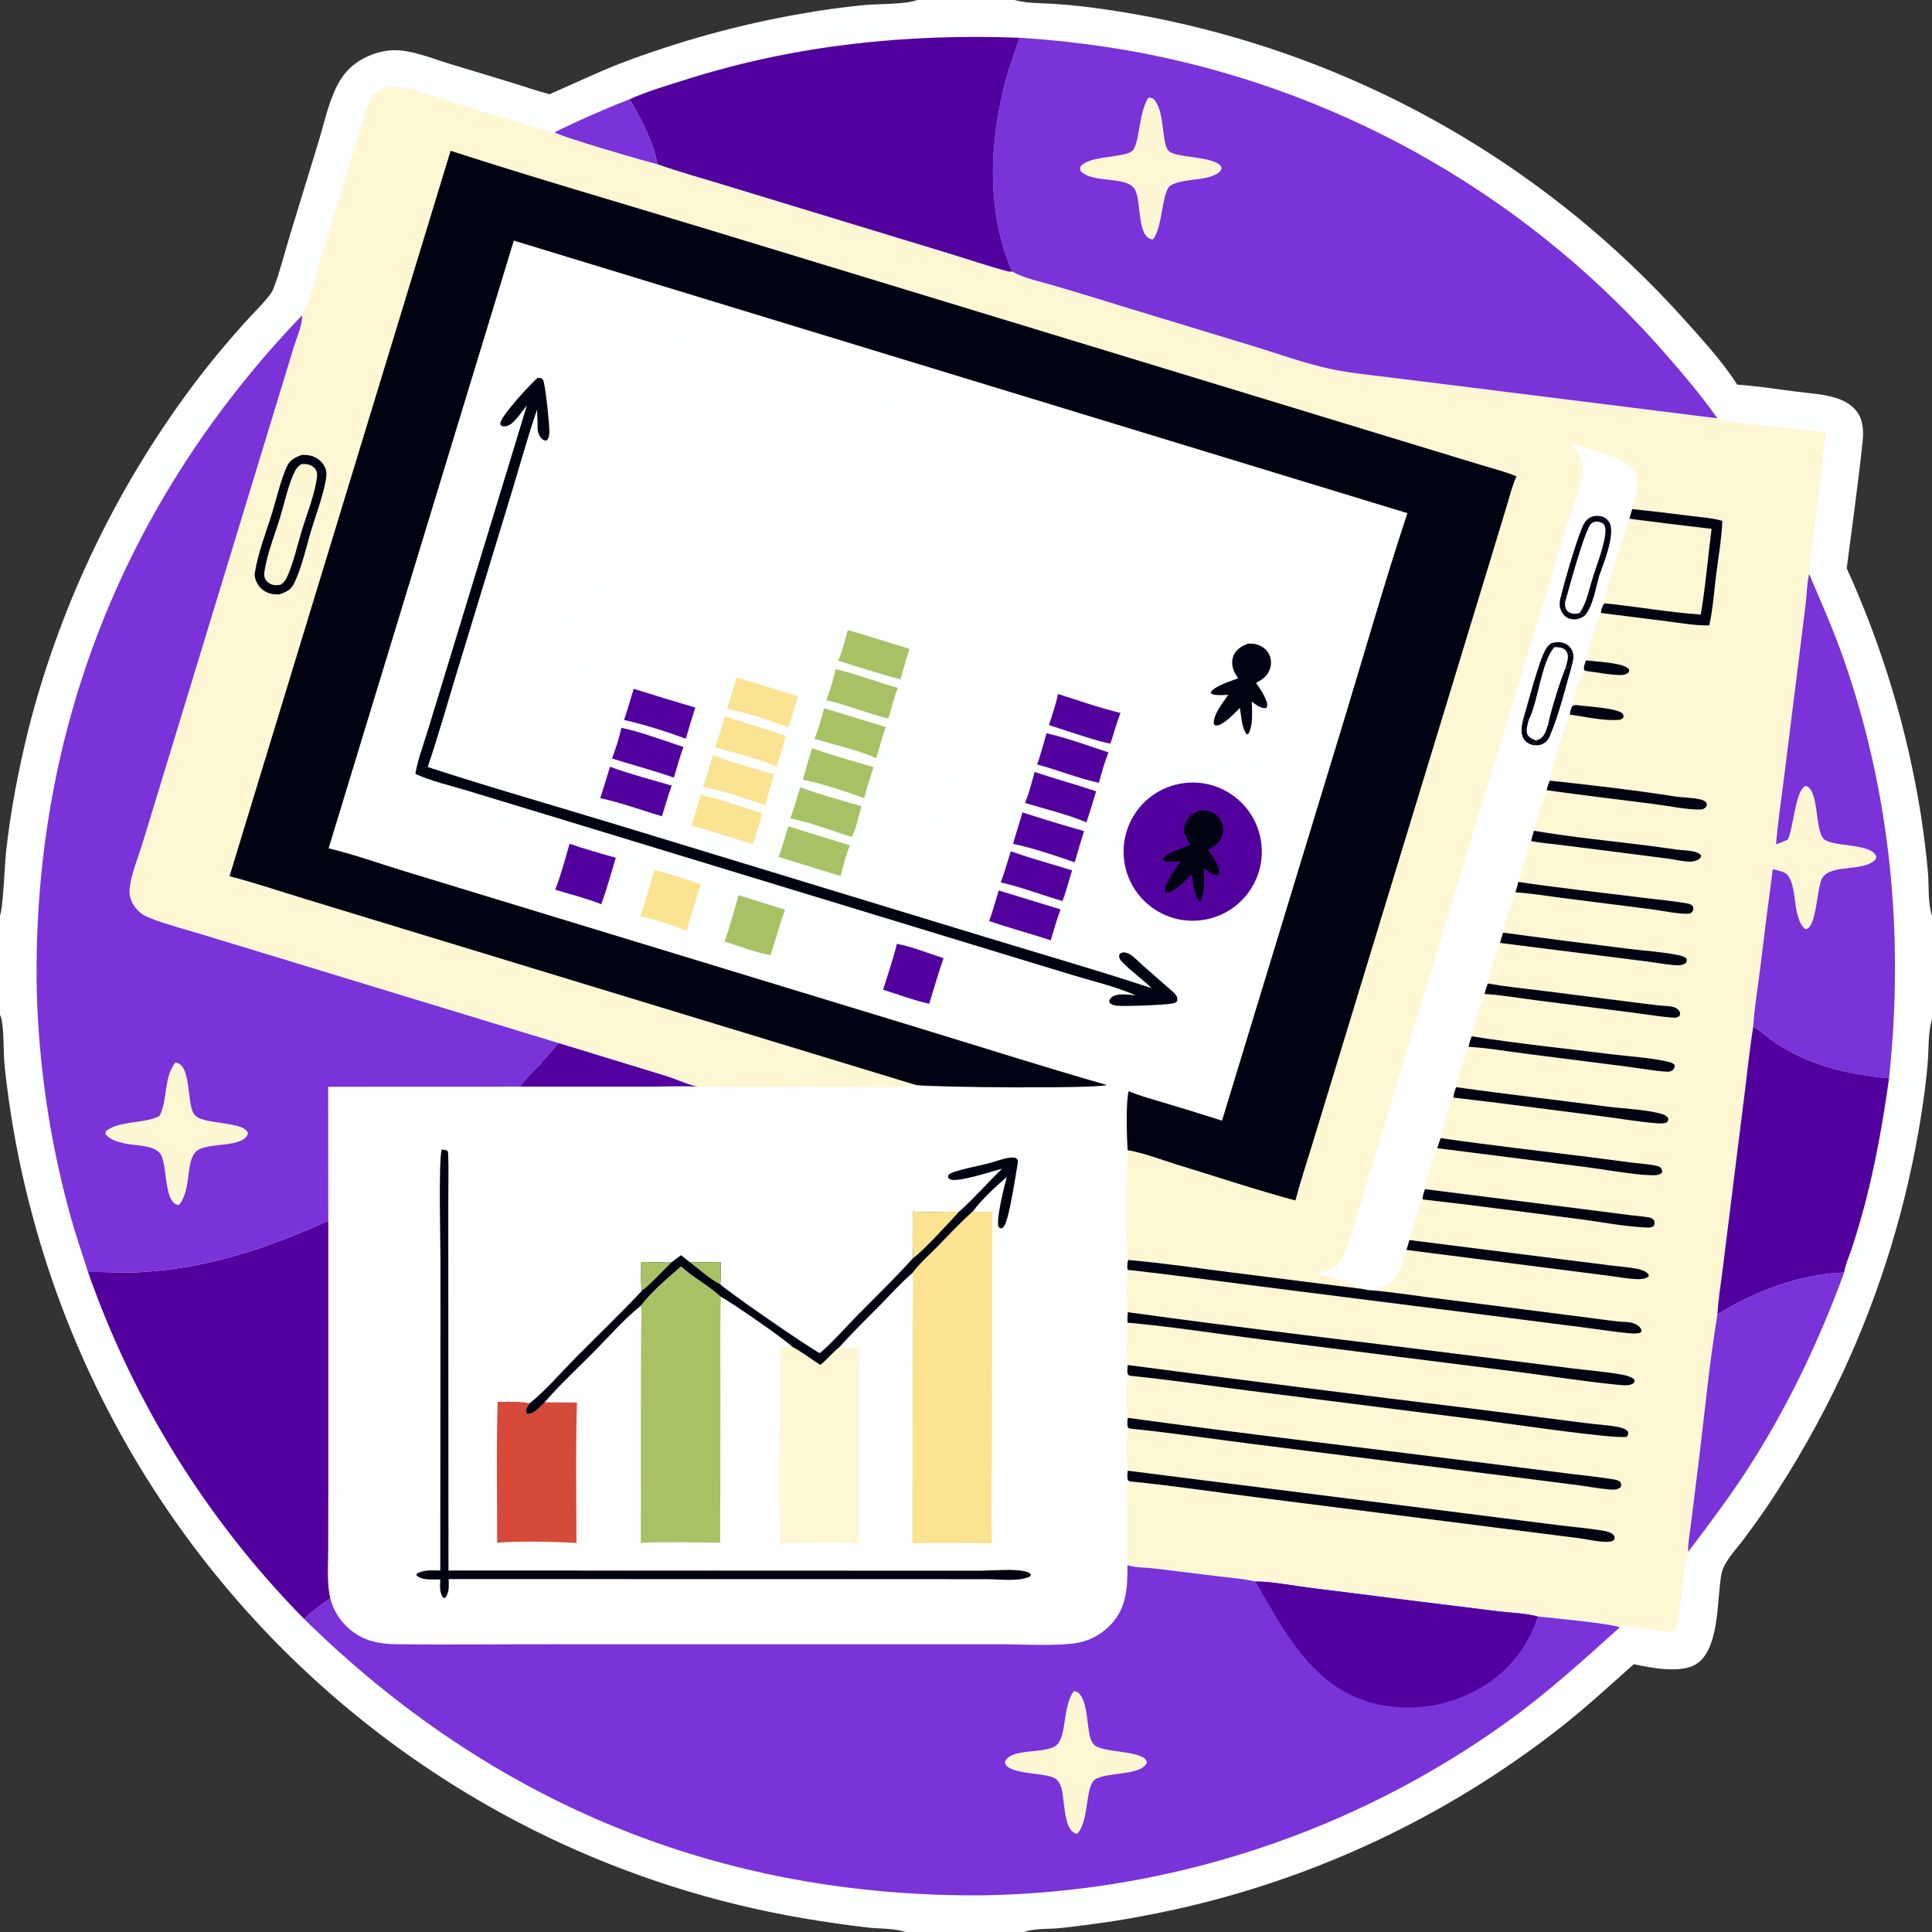<?xml version="1.0" encoding="UTF-8"?> <svg xmlns="http://www.w3.org/2000/svg" xmlns:xlink="http://www.w3.org/1999/xlink" width="512" height="512"><rect width="100%" height="100%" fill="#333333" stroke="none"/><path fill="#FDFEFE" d="M243.091 0L268.871 0C268.952 0.023 269.033 0.047 269.115 0.069C272.182 0.88 275.733 0.818 278.894 1C281.662 1.166 284.426 1.412 287.18 1.74C297.36 2.958 307.455 4.812 317.403 7.292C366.696 19.434 411.25 45.997 445.372 83.585C450.52 89.355 456.223 95.394 460.368 101.928C465.563 102.298 470.839 103.087 476.007 103.775C479.603 104.254 483.379 104.405 486.852 105.563C488.732 106.19 490.523 107.213 491.826 108.73C493.711 110.921 493.921 114.109 493.63 116.86C492.438 128.128 490.846 139.381 489.401 150.621C498.886 171.465 505.506 193.497 509.08 216.117C509.836 221.136 510.517 226.324 510.94 231.384C511.232 234.881 510.865 239.353 512 242.651L512 270.185C511.975 270.267 511.948 270.349 511.924 270.433C510.923 273.956 511.166 278.1 510.861 281.747C510.482 286.288 509.86 290.899 509.155 295.399C505.431 319.167 498.378 342.292 488.205 364.092C482.471 376.291 475.826 388.041 468.326 399.242C466.246 402.269 464.101 405.25 461.891 408.184C460.207 410.413 457.999 412.73 456.812 415.263C456.003 416.988 455.923 419.016 455.718 420.886C455.055 426.952 454.984 437.741 449.376 441.086C445.281 443.529 437.453 442.002 432.972 441.027C426.335 446.915 419.941 452.841 412.92 458.299C383.036 481.564 348.339 497.872 311.357 506.036C304.306 507.568 297.122 508.929 289.965 509.848C286.864 510.247 283.741 510.702 280.63 510.992C277.684 511.266 274.182 511.003 271.391 512L240.064 512C236.836 510.966 233.15 511.191 229.795 510.797C224.064 510.128 218.351 509.302 212.665 508.32C189.15 504.307 166.314 497.021 144.821 486.673C77.786 454.346 28.117 394.473 8.728 322.62C5.964 312.461 3.837 302.14 2.359 291.716C1.872 288.208 1.392 284.648 1.119 281.117C0.913 278.462 1.048 271.539 0.171 269.309C0.117 269.173 0.057 269.04 0 268.905L0 242.611C0.803 240.909 1.268 228.96 1.562 226.188C2.77 214.793 5.008 203.379 7.784 192.269C16.509 158.688 31.885 127.2 53 99.67C56.67 94.914 60.603 90.251 64.607 85.773C66.876 83.234 69.42 80.849 71.501 78.155C71.997 77.513 72.352 76.832 72.632 76.074C74.24 71.731 75.391 67.094 76.74 62.654L84.37 37.712C85.891 32.696 87.034 27.126 89.454 22.473C90.809 19.867 92.66 17.745 95.145 16.169C95.297 16.072 95.451 15.978 95.606 15.886C98.371 14.251 101.861 13.194 105.087 13.306C109.665 13.466 114.595 15.519 118.957 16.85L136.285 22.108C139.409 23.067 142.478 24.164 145.647 24.971C151.769 22.307 157.748 19.428 163.974 16.975C179.573 10.995 195.715 6.538 212.172 3.667C217.662 2.68 223.188 1.913 228.739 1.369C232.629 0.977 239.676 1.241 243.091 0Z"></path><path fill="#FFF6D3" d="M166.876 26.282C171.763 24.103 177.258 22.509 182.36 20.904C210.966 11.904 240.296 8.9 270.173 10.005C281.535 10.708 292.84 12.151 304.014 14.326C357.739 24.992 406.366 53.285 442.188 94.721C446.65 99.864 451.221 105.277 455.115 110.863C458.146 112.256 478.408 113.674 483.841 114.612L481.153 136.95C480.536 141.937 479.629 147.103 479.442 152.117C482.604 159.558 485.859 166.875 488.537 174.52C501.101 210.379 504.628 248.08 500.613 285.767C499.045 296.987 497.104 308.053 494.245 319.027C493.211 322.895 492.077 326.736 490.844 330.545C490.301 332.26 488.83 335.659 488.732 337.221C481.878 355.855 473.371 373.725 462.466 390.353C457.733 397.571 452.562 404.405 447.358 411.283L447.249 411.626C445.912 415.94 445.377 429.663 443.925 432.146C440.74 433.114 431.554 430.105 429.238 431.283C419.492 440.039 410.022 448.666 399.367 456.34C358.873 485.417 310.47 501.443 260.625 502.277C190.836 502.864 130.265 477.881 80.562 429.006C54.943 402.972 35.399 371.592 23.331 337.117C21.78 332.183 20.068 327.303 18.687 322.313C13.293 302.843 10.292 282.787 9.75 262.591C8.427 194.35 32.846 132.735 80.065 83.549C82.338 78.514 83.672 72.882 85.281 67.6L93.629 40.202C94.961 35.819 96.044 31.021 98.015 26.889C98.566 25.734 99.245 24.93 100.289 24.187C101.666 23.207 103.325 22.827 105 22.971C108.822 23.301 112.724 24.828 116.382 25.957L135.468 31.823C139.14 32.948 142.94 34.344 146.719 35.013C146.798 35.027 146.878 35.039 146.957 35.053C153.474 31.859 160.12 28.933 166.876 26.282Z"></path><path fill="white" d="M147.985 276.417L176.53 285.147C178.955 285.889 182.652 287.633 184.892 287.928C197.083 288.304 209.366 288.012 221.566 288.011C226.697 288.01 238.332 288.582 242.796 287.556C248.245 288.187 289.631 288.546 293.34 287.553C294.858 287.75 298.086 287.867 299.046 289.058C299.074 289.093 299.09 289.135 299.113 289.174C298.315 292.038 298.612 301.556 298.846 304.819C298.655 308.264 298.348 332.335 299.025 333.902C298.641 334.715 298.774 335.64 298.809 336.517C298.714 340.15 298.445 344.14 298.878 347.746C298.803 348.68 298.767 349.581 298.809 350.518C298.714 354.153 298.45 358.135 298.876 361.744C298.796 362.619 298.61 363.545 298.973 364.371L299.457 364.59L298.911 364.845C298.418 367.338 298.513 373.158 298.874 375.746C298.795 376.621 298.611 377.545 298.973 378.371L299.457 378.59L298.911 378.844C298.415 381.362 298.519 387.138 298.873 389.755C298.794 390.628 298.61 391.547 298.973 392.371L299.457 392.589L298.919 392.837C298.448 395.273 298.741 398.132 298.747 400.624L298.784 414.774C300.765 415.467 303.82 415.41 305.959 415.669L323.096 417.763C326.263 418.154 329.623 418.392 332.73 419.116C337.293 419.13 342.269 420.173 346.821 420.746L374.98 424.285L397.246 427.035C400.502 427.436 404.36 427.516 407.496 428.376C410.848 428.754 427.353 430.282 429.238 431.283C419.492 440.039 410.022 448.666 399.367 456.34C358.873 485.417 310.47 501.443 260.625 502.277C190.836 502.864 130.265 477.881 80.562 429.006C54.943 402.972 35.399 371.592 23.331 337.117C27.829 337.005 32.321 337.381 36.84 337.148C54.734 336.225 70.782 330.829 87 323.531L86.957 288.001L137.787 287.981C139.018 285.986 141.154 284.151 142.765 282.4C144.545 280.441 146.285 278.446 147.985 276.417Z"></path><path fill="#7933D8" d="M298.784 414.774C300.765 415.467 303.82 415.41 305.959 415.669L323.096 417.763C326.263 418.154 329.623 418.392 332.73 419.116C337.293 419.13 342.269 420.173 346.821 420.746L374.98 424.285L397.246 427.035C400.502 427.436 404.36 427.516 407.496 428.376C410.848 428.754 427.353 430.282 429.238 431.283C419.492 440.039 410.022 448.666 399.367 456.34C358.873 485.417 310.47 501.443 260.625 502.277C190.836 502.864 130.265 477.881 80.562 429.006C82.679 426.973 85.122 425.25 87.533 423.584C88.218 426.288 89.615 428.758 91.578 430.74C95.388 434.624 99.827 435.675 105.111 435.742C118.459 435.911 131.832 435.74 145.183 435.739L225.152 435.742L264.93 435.745C270.951 435.745 278.621 436.241 284.493 435.54C288.075 435.109 291.411 433.494 293.971 430.95C298.603 426.338 298.806 420.919 298.784 414.774Z"></path><path fill="#52019E" d="M332.73 419.116C337.293 419.13 342.269 420.173 346.821 420.746L374.98 424.285L397.246 427.035C400.502 427.436 404.36 427.516 407.496 428.376C405.041 436.273 399.725 442.969 392.591 447.152C383.903 452.331 373.507 453.826 363.712 451.306C347.78 447.052 340.326 432.285 332.73 419.116Z"></path><path fill="#FFF6D3" d="M284.609 448.138C284.878 448.2 285.072 448.231 285.326 448.345C288.279 449.667 288.015 457.784 288.969 460.643C289.19 461.304 289.596 462.139 290.174 462.563C292.518 464.28 299.437 463.942 302.779 465.648C303.469 466 303.726 466.312 303.956 467.04C302.611 470.684 293.207 469.507 290.187 471.599C287.523 473.445 288.752 482.429 285.471 485.982C285.057 485.905 284.8 485.816 284.443 485.576C281.91 483.871 282.103 476.795 281.307 473.919C281.062 473.032 280.659 472.149 279.952 471.535C277.959 469.803 270.184 470.35 267.166 468.308C266.583 467.914 266.459 467.649 266.308 466.982C267.748 462.993 277.298 465.063 280.15 462.34C282.701 459.904 281.592 452.059 284.609 448.138Z"></path><path fill="#52019E" d="M23.331 337.117C27.829 337.005 32.321 337.381 36.84 337.148C54.734 336.225 70.782 330.829 87 323.531L87.004 392.635L86.981 410.493C86.977 414.702 86.564 419.488 87.533 423.584C85.122 425.25 82.679 426.973 80.562 429.006C54.943 402.972 35.399 371.592 23.331 337.117Z"></path><path fill="#52019E" d="M147.985 276.417L176.53 285.147C178.955 285.889 182.652 287.633 184.892 287.928C180.015 287.793 175.074 287.991 170.188 287.996L137.787 287.981C139.018 285.986 141.154 284.151 142.765 282.4C144.545 280.441 146.285 278.446 147.985 276.417Z"></path><path fill="#FAE492" d="M257.792 321.046C259.535 321.131 261.257 321.132 263.002 321.09L262.878 378.789C262.852 388.833 262.533 398.978 262.849 409.012C255.844 408.963 248.788 408.803 241.789 409.02L241.828 359.541L241.884 344.993C241.899 342.489 242.099 339.823 241.817 337.337C243.64 334.853 246.163 332.658 248.332 330.457C251.438 327.305 254.484 323.98 257.792 321.046Z"></path><path fill="#A7C265" d="M180.49 335.606C183.756 338.605 187.793 340.669 191.024 343.647C190.792 352.622 190.941 361.636 190.928 370.615L190.853 408.823C183.874 408.8 176.794 408.546 169.824 408.861L169.841 365.718L169.906 353.404C169.922 350.975 170.072 348.452 169.821 346.036C172.695 342.25 176.899 338.719 180.49 335.606Z"></path><path fill="#FFF6D3" d="M206.729 357.035C207.796 357.013 208.865 356.943 209.93 356.894C212.544 358.297 214.899 360.122 217.394 361.719C219.234 360.268 220.678 358.378 222.5 356.949C224.25 357.216 226.043 357.124 227.809 357.105C227.508 374.365 227.753 391.672 227.732 408.938C220.821 408.483 213.628 408.893 206.692 408.93C206.32 391.658 206.716 374.316 206.729 357.035Z"></path><path fill="#D64A3A" d="M131.878 371.497C134.4 371.591 137.959 371.286 140.358 371.892C139.842 372.636 139.476 373.149 139.357 374.058C139.476 374.284 139.574 374.638 139.81 374.744C141.593 374.707 143.16 372.775 144.344 371.624L152.902 371.696C152.528 384.072 152.751 396.519 152.768 408.903C147.371 408.555 136.992 408.342 131.75 408.841C131.77 396.416 131.502 383.913 131.878 371.497Z"></path><path fill="#010313" d="M265.578 309.704C262.794 310.467 254.53 313.149 252.166 312.645C251.594 312.524 251.546 312.417 251.229 311.966L251.327 311.41C251.723 310.966 252.093 310.854 252.633 310.665C255.661 309.604 258.768 309.119 261.858 308.328C263.738 307.847 265.603 307.085 267.523 306.808C268.133 306.72 268.779 306.666 269.333 306.984C269.66 307.173 269.664 307.47 269.781 307.804C269.248 310.883 267.499 322.962 266.085 324.959C265.757 325.422 265.669 325.454 265.145 325.554L264.647 325.162C263.834 323.577 266.202 314.049 266.817 311.905C263.748 314.541 260.225 317.824 257.792 321.046C254.484 323.98 251.438 327.305 248.332 330.457C246.163 332.658 243.64 334.853 241.817 337.337C238.821 339.902 236.115 342.933 233.35 345.747C229.718 349.443 225.954 353.086 222.5 356.949C220.678 358.378 219.234 360.268 217.394 361.719C214.899 360.122 212.544 358.297 209.93 356.894C207.936 354.847 193.747 345.095 191.024 343.647C187.793 340.669 183.756 338.605 180.49 335.606C176.899 338.719 172.695 342.25 169.821 346.036C165.407 349.563 161.462 354.123 157.483 358.15C153.121 362.564 148.369 366.911 144.344 371.624C143.16 372.775 141.593 374.707 139.81 374.744C139.574 374.638 139.476 374.284 139.357 374.058C139.476 373.149 139.842 372.636 140.358 371.892C144.644 368.459 148.538 363.863 152.412 359.945C158.289 354.002 164.371 348.201 170.083 342.104C169.787 339.581 169.921 336.971 169.931 334.433C172.628 334.535 175.343 334.457 178.042 334.442L180.48 332.653L182.829 334.504C185.545 334.488 188.275 334.521 190.99 334.443C190.966 336.408 191.02 338.407 190.894 340.366C193.035 342.424 214.626 357.336 217.265 358.596C220.762 355.632 223.963 351.885 227.186 348.611C232.133 343.585 237.287 338.657 241.979 333.393C241.766 329.305 241.894 325.171 241.89 321.076C245.95 321.313 250.058 321.06 254.126 321.141C258.14 317.593 261.705 313.425 265.578 309.704Z"></path><path fill="#FAE492" d="M241.89 321.076C245.95 321.313 250.058 321.06 254.126 321.141C252.007 323.502 244.174 332.018 241.979 333.393C241.766 329.305 241.894 325.171 241.89 321.076Z"></path><path fill="#A7C265" d="M169.931 334.433C172.628 334.535 175.343 334.457 178.042 334.442C175.463 336.962 172.899 339.874 170.083 342.104C169.787 339.581 169.921 336.971 169.931 334.433Z"></path><path fill="#A7C265" d="M182.829 334.504C185.545 334.488 188.275 334.521 190.99 334.443C190.966 336.408 191.02 338.407 190.894 340.366C188.078 338.954 185.333 336.426 182.829 334.504Z"></path><path fill="#010313" d="M117.056 304.625C117.558 304.666 117.994 304.754 118.479 304.889C118.731 305.218 118.75 305.36 118.767 305.779C118.931 309.81 118.801 313.899 118.802 317.936L118.806 341.194L118.851 416.202L235.965 416.246L259.907 416.243C263.068 416.243 269.099 415.656 271.921 416.511C272.521 416.692 272.918 416.816 273.223 417.386L272.823 417.859C269.741 419.192 264.976 418.524 261.625 418.497L118.902 418.474C118.908 420.22 119.153 422.07 117.935 423.475L117.505 423.458C116.363 422.026 116.634 420.29 116.672 418.566C115.42 418.565 114.102 418.633 112.859 418.495C112.03 418.404 110.898 418.097 110.354 417.44L110.504 417C112.472 415.953 114.523 416.171 116.678 416.198L116.735 334.58C116.734 329.866 116.182 307.526 117.056 304.625Z"></path><path fill="#FDFEFE" d="M136.165 63.759L372.972 135.99C366.888 154.43 361.56 173.201 355.899 191.78L323.848 296.989C318.749 295.353 313.632 293.773 308.499 292.249C305.394 291.305 302.095 290.462 299.113 289.174C299.09 289.135 299.074 289.093 299.046 289.058C298.086 287.867 294.858 287.75 293.34 287.553C276.267 282.652 259.311 277.246 242.319 272.068L147.135 243.058L107.253 230.899C100.6 228.87 93.837 226.438 87.08 224.814L136.165 63.759Z"></path><path fill="#010313" d="M142.446 100.139C143.036 100.181 143.47 100.09 143.874 100.596C144.528 101.412 145.682 113.156 145.591 114.686C145.542 115.502 145.439 116.224 144.793 116.777C144.178 116.737 143.874 116.591 143.452 116.12C142.758 115.347 142.446 114.258 142.46 113.241C142.483 111.681 142.385 110.117 142.317 108.559C139.836 115.78 137.809 123.244 135.581 130.553L121.283 177.489C118.666 186.076 116.219 194.765 113.344 203.268C129.851 208.665 146.634 213.433 163.251 218.495L261.389 248.409C275.989 252.863 290.715 257.087 305.206 261.878C302.672 259.42 299.656 257.326 297.24 254.787C296.759 254.281 296.558 253.826 296.579 253.122C296.905 252.661 297.076 252.461 297.702 252.404C298.313 252.348 299.068 252.659 299.571 252.984C300.665 253.692 301.662 254.8 302.646 255.665L309.607 261.769C310.244 262.309 310.924 262.88 311.475 263.506C311.913 264.004 312.043 264.483 312.014 265.139C311.692 265.671 311.451 265.769 310.84 265.906C308.839 266.352 298.108 266.733 296.062 266.528C295.416 266.463 294.863 266.356 294.319 265.985C293.931 265.721 294.017 265.566 293.946 265.142C294.135 264.824 294.177 264.719 294.454 264.427C295.809 262.998 299.195 263.661 300.991 263.776C295.694 261.451 289.638 260.036 284.098 258.361L254.365 249.302L150.154 217.53L123.928 209.558C119.374 208.175 114.399 207.06 110.079 205.085C110.718 201.288 112.178 197.471 113.307 193.784L119.295 174.198L139.64 107.436C138.452 108.829 136.56 111.802 134.981 112.622C134.282 112.985 133.721 113.105 132.95 112.898C132.643 112.53 132.595 112.622 132.595 112.225C132.595 110.339 140.659 101.705 142.446 100.139Z"></path><path fill="white" d="M325.929 165.625C335.947 163.994 345.38 170.822 346.961 180.848C348.541 190.874 341.666 200.273 331.632 201.803C321.67 203.322 312.352 196.506 310.782 186.551C309.213 176.597 315.982 167.245 325.929 165.625Z"></path><path fill="#010313" d="M330.805 170.555C331.481 170.555 332.177 170.556 332.833 170.73C334.271 171.113 335.587 171.967 336.284 173.308C336.892 174.497 336.999 175.881 336.581 177.149C335.933 179.169 334.602 180.035 332.851 181.001C333.931 182.457 335.125 184.25 335.667 185.99C335.879 186.674 335.916 186.992 335.602 187.63C334.112 187.865 332.904 186.755 331.737 185.948C331.784 188.447 332.179 192.482 330.733 194.588L330.337 194.567C328.971 192.558 329.024 189.918 328.563 187.603C327.179 188.977 324.323 192.181 322.313 192.268C321.956 192.284 321.899 192.093 321.671 191.861C321.467 189.341 324.13 186.166 325.518 184.119C324.452 184.224 323.328 184.264 322.258 184.16C321.595 184.096 321.237 184.067 320.796 183.538C321.795 181.779 326.219 180.498 328.138 179.755C327.75 179.159 327.334 178.552 327.038 177.903C326.454 176.622 326.348 174.981 326.922 173.676C327.666 171.985 329.158 171.171 330.805 170.555Z"></path><path fill="#52019E" d="M313.285 207.599C323.278 206.056 332.631 212.905 334.176 222.898C335.721 232.891 328.874 242.245 318.882 243.793C308.885 245.341 299.527 238.492 297.981 228.495C296.436 218.498 303.288 209.142 313.285 207.599Z"></path><path fill="#010313" d="M317.823 214.777C318.534 214.709 319.271 214.716 319.973 214.865C321.394 215.165 322.752 216 323.486 217.273C324.149 218.442 324.319 219.828 323.958 221.122C323.36 223.28 321.945 224.23 320.11 225.261C321.266 226.776 322.874 228.902 323.105 230.838C323.176 231.432 323.1 231.486 322.736 231.911C321.322 231.998 320.073 230.86 318.995 230.062C319.063 232.455 319.473 236.635 318.109 238.761L317.673 238.713C316.355 236.795 316.193 233.96 315.851 231.695C314.207 233.089 312.925 234.715 311.058 235.882C310.372 236.311 309.704 236.708 308.877 236.521L308.68 236.065C309.026 233.369 311.413 230.359 312.964 228.212C311.72 228.377 310.286 228.496 309.04 228.265C308.597 228.183 308.44 228.19 308.168 227.815C308.191 227.752 308.206 227.686 308.237 227.627C309.142 225.926 313.708 224.579 315.55 223.867C314.571 222.632 314.095 221.516 313.64 220.023C313.781 219.448 313.93 218.872 314.125 218.313C314.799 216.386 316.043 215.602 317.823 214.777Z"></path><path fill="white" d="M177.865 90.808C179.926 91.298 183.922 91.978 185.047 93.925C186.477 96.398 183.975 102.684 183.134 105.28C182.433 107.444 181.821 109.743 179.667 110.846C177.057 111.002 174.729 110.112 172.291 109.323C173.243 105.553 174.517 101.807 175.627 98.076C176.326 95.724 176.861 93.032 177.865 90.808Z"></path><path fill="#FDFEFE" d="M180.204 94.146C180.688 94.362 181.214 94.57 181.664 94.85C181.979 95.045 182.358 95.37 182.42 95.747C182.719 97.549 179.801 106.356 178.714 108.052C177.817 108.042 177.006 108.097 176.261 107.556C176.232 105.224 179.061 96.363 180.204 94.146Z"></path><path fill="white" d="M216.399 243.621C220.553 244.76 224.662 246.088 228.778 247.357C227.225 251.339 226.139 255.567 224.91 259.663C221.082 258.102 216.693 256.84 212.675 255.861C213.982 251.802 215.224 247.721 216.399 243.621Z"></path><path fill="white" d="M130.896 217.401C134.703 219.07 139.146 220.031 143.144 221.22C141.61 225.141 140.591 229.431 139.371 233.471C135.34 232.204 131.268 230.795 127.161 229.811C128.427 225.681 129.672 221.544 130.896 217.401Z"></path><path fill="#52019E" d="M237.689 250.122C241.784 250.906 246.054 252.645 250.048 253.925C248.66 257.904 247.486 261.975 246.262 266.006C242.182 265.124 238.024 263.527 234.023 262.286C235.289 258.261 236.684 254.218 237.689 250.122Z"></path><path fill="#FAE492" d="M173.48 230.578C177.576 231.499 181.687 233.047 185.692 234.327L181.95 246.575C177.993 245.146 173.8 243.717 169.691 242.823C171.12 238.808 172.188 234.643 173.48 230.578Z"></path><path fill="#52019E" d="M150.942 223.6C154.952 225.003 159.1 226.155 163.191 227.308C161.949 231.416 160.804 235.6 159.357 239.639C155.46 238.062 151.169 237.023 147.142 235.782C148.67 231.856 149.778 227.653 150.942 223.6Z"></path><path fill="#A7C265" d="M195.725 237.242L208.028 241.072C206.651 245.026 205.523 249.085 204.237 253.073C201.182 252.79 195.264 250.494 192.044 249.543C193.4 245.508 194.587 241.344 195.725 237.242Z"></path><path fill="#52019E" d="M277.347 194.32C282.82 195.559 288.404 197.65 293.75 199.379C292.726 201.976 291.959 204.759 291.217 207.449C285.942 206.365 280.191 203.99 274.828 202.586C275.84 199.932 276.533 197.047 277.347 194.32Z"></path><path fill="#52019E" d="M164.674 192.877C169.724 193.915 176.121 196.324 181.118 197.952C180.147 200.607 179.405 203.369 178.587 206.074C173.208 204.198 167.634 202.719 162.195 201.007C163.172 198.385 164.086 195.612 164.674 192.877Z"></path><path fill="#52019E" d="M264.684 235.989L281.055 240.998C280.055 243.668 279.295 246.452 278.456 249.178C273.033 247.398 267.5 245.954 262.111 244.067C263.139 241.461 263.828 238.661 264.684 235.989Z"></path><path fill="#52019E" d="M267.885 225.603C273.198 227.504 278.729 228.962 284.114 230.666C283.25 233.361 282.592 236.149 281.572 238.789C276.143 237.197 270.725 235.105 265.218 233.853C266.245 231.163 266.982 228.339 267.885 225.603Z"></path><path fill="#52019E" d="M274.191 204.585C279.587 206.393 285.089 207.885 290.486 209.701C289.659 212.455 288.806 215.2 287.927 217.936C282.777 215.768 276.993 214.413 271.626 212.788C272.752 210.2 273.427 207.301 274.191 204.585Z"></path><path fill="#52019E" d="M280.402 183.918C285.847 185.65 291.384 187.603 296.934 188.939C295.926 191.576 295.149 194.34 294.299 197.036C291.981 196.894 281.069 193.105 277.98 192.155C278.89 189.46 279.778 186.693 280.402 183.918Z"></path><path fill="#52019E" d="M270.964 215.286C276.347 217.071 281.834 218.699 287.292 220.241C286.429 222.988 285.6 225.746 284.806 228.514C279.715 226.745 273.724 224.724 268.479 223.638C269.226 220.836 270.193 218.086 270.964 215.286Z"></path><path fill="#52019E" d="M161.654 203.197C166.943 205.148 172.596 206.618 178.018 208.199C177.018 210.848 176.287 213.627 175.406 216.321C170.016 214.717 164.549 212.695 159.059 211.515C159.994 208.77 160.806 205.97 161.654 203.197Z"></path><path fill="#52019E" d="M167.936 182.545C173.367 184.242 178.809 185.9 184.263 187.519C183.369 190.252 182.533 193.003 181.755 195.771C177.106 194.045 170.179 191.811 165.379 190.812C166.299 188.081 167.097 185.303 167.936 182.545Z"></path><path fill="#A7C265" d="M224.685 166.979C230.158 168.551 235.593 170.312 241.047 171.956C240.154 174.623 239.399 177.333 238.623 180.036C233.082 178.583 227.604 176.765 222.124 175.09C223.263 172.556 223.907 169.646 224.685 166.979Z"></path><path fill="white" d="M156.229 133.847C161.749 134.992 167.365 137.19 172.756 138.88C171.761 141.441 170.841 144.259 170.311 146.956C164.759 145.649 159.416 143.119 153.807 142.077C154.843 139.457 155.602 136.591 156.229 133.847Z"></path><path fill="#FAE492" d="M188.941 200.118C194.144 202.193 199.792 203.601 205.17 205.212C204.338 207.942 203.449 210.668 202.794 213.448C197.953 211.637 191.24 209.497 186.252 208.529C187.317 205.795 188.087 202.925 188.941 200.118Z"></path><path fill="white" d="M246.579 195.221L262.962 200.212C261.962 202.797 261.205 205.57 260.538 208.257C254.997 206.906 249.641 204.681 244.067 203.507C244.942 200.757 245.779 197.995 246.579 195.221Z"></path><path fill="white" d="M140.593 185.552C146.066 187.156 151.486 188.927 156.974 190.482C156.014 193.121 155.187 195.925 154.546 198.659C149.019 197.392 143.724 194.898 138.141 193.844L140.593 185.552Z"></path><path fill="white" d="M243.389 205.587C248.878 206.981 254.343 208.884 259.762 210.545C258.902 213.233 257.927 215.957 257.336 218.716C251.867 217.239 246.478 214.929 240.923 213.849C241.804 211.113 242.626 208.358 243.389 205.587Z"></path><path fill="white" d="M137.402 195.824C142.802 197.732 148.412 199.209 153.867 200.983C152.817 203.56 152.094 206.299 151.315 208.969C145.798 207.691 140.415 205.526 134.928 204.055C135.978 201.42 136.669 198.564 137.402 195.824Z"></path><path fill="#A7C265" d="M218.41 187.701L234.731 192.677C233.793 195.384 233.01 198.174 232.226 200.929C227.688 198.869 220.759 197.281 215.834 195.805C216.972 193.305 217.622 190.346 218.41 187.701Z"></path><path fill="#FAE492" d="M185.706 210.623C191.14 211.828 196.676 213.933 202.033 215.523L199.57 223.75C194.131 222.049 188.695 220.249 183.194 218.758C184.146 216.109 184.957 213.337 185.706 210.623Z"></path><path fill="#FAE492" d="M195.241 179.569C200.671 181.138 206.053 182.908 211.467 184.539L208.973 192.837C205.227 191.226 196.625 188.49 192.68 187.866C193.511 185.093 194.365 182.327 195.241 179.569Z"></path><path fill="#A7C265" d="M221.442 177.36C226.993 178.515 232.424 180.828 237.925 182.288C236.929 184.918 236.224 187.716 235.422 190.415C229.883 189.118 224.571 186.77 218.996 185.58C219.997 182.975 220.869 180.09 221.442 177.36Z"></path><path fill="white" d="M150.178 154.41C154.603 156.38 161.536 158.069 166.366 159.476C165.498 162.213 164.671 164.963 163.885 167.725C159.816 166.16 151.612 163.456 147.535 162.82C148.498 160.054 149.307 157.209 150.178 154.41Z"></path><path fill="white" d="M237.175 226.172C242.468 228.155 248.083 229.674 253.518 231.24C252.438 233.879 251.736 236.788 250.918 239.526C247.166 237.807 238.75 235.384 234.65 234.541L237.175 226.172Z"></path><path fill="white" d="M143.71 175.138C149.062 177.035 154.648 178.519 160.085 180.171C159.169 182.823 158.457 185.545 157.701 188.247C152.18 186.828 146.801 184.865 141.285 183.416C142.138 180.679 143.089 177.938 143.71 175.138Z"></path><path fill="white" d="M240.181 215.806C245.567 217.784 251.228 219.249 256.705 220.986C255.531 223.466 254.901 226.378 254.171 229.029C248.683 227.428 243.266 225.562 237.74 224.096C238.772 221.457 239.588 218.576 240.181 215.806Z"></path><path fill="#FAE492" d="M192.012 189.864C197.439 191.501 202.849 193.197 208.239 194.95C207.563 197.709 206.638 200.452 205.826 203.176C201.845 201.254 193.911 199.357 189.435 198.025C190.547 195.432 191.25 192.581 192.012 189.864Z"></path><path fill="white" d="M153.193 144.069C158.501 146.145 164.19 147.377 169.588 149.253C168.587 151.83 167.887 154.53 167.117 157.183C161.598 155.826 156.236 153.861 150.742 152.393C151.651 149.659 152.504 146.866 153.193 144.069Z"></path><path fill="white" d="M146.888 164.823C152.295 166.565 157.775 168.066 163.153 169.901C162.294 172.565 161.583 175.286 160.823 177.98L144.312 172.944C145.488 170.399 146.138 167.521 146.888 164.823Z"></path><path fill="#A7C265" d="M208.949 218.976C214.361 220.702 219.788 222.382 225.229 224.014C224.186 226.597 223.446 229.457 222.776 232.158L206.334 227.102C207.379 224.494 208.043 221.647 208.949 218.976Z"></path><path fill="#A7C265" d="M212.106 208.613C217.296 210.631 222.937 212.042 228.274 213.669C227.571 216.084 226.94 219.67 225.684 221.795C220.375 220.073 214.866 218.043 209.425 216.852C210.519 214.205 211.172 211.328 212.106 208.613Z"></path><path fill="#A7C265" d="M215.209 198.311C220.567 200.132 226.059 201.724 231.492 203.314C230.619 206.041 229.741 208.767 229.004 211.534C224.816 209.869 217.17 207.521 212.763 206.619C213.502 203.828 214.317 201.057 215.209 198.311Z"></path><path fill="white" d="M243.869 110.607C245.086 110.859 246.305 111.302 247.498 111.656C247.392 115.578 246.938 119.496 247.06 123.421C248.285 120.438 248.846 117.251 249.921 114.225C250.173 113.516 250.212 113.18 250.888 112.857C251.533 112.973 252.118 113.054 252.698 113.38C252.743 113.631 252.77 113.709 252.744 113.997C252.651 115.025 248.093 130.567 247.76 131.066C247.625 131.268 247.418 131.41 247.247 131.582C246.385 131.778 245.651 131.379 244.858 131.077C244.846 131.069 244.83 131.064 244.822 131.052C244.132 130.042 244.982 118.734 244.877 116.507C243.352 120.881 242.229 125.513 240.901 129.962C240.012 129.746 239.132 129.382 238.267 129.082C240.274 122.974 242.061 116.777 243.869 110.607Z"></path><path fill="white" d="M214.491 101.902C215.839 102.032 217.345 102.573 218.661 102.92C217.783 109.452 216.757 116.011 216.148 122.572C215.172 122.249 214.155 122.029 213.158 121.779C213.325 120.657 213.86 118.965 213.496 117.89L212.929 117.618C212.092 117.318 211.322 116.907 210.432 117.188C209.544 117.859 209.202 119.335 208.816 120.357L206.151 119.646C208.513 113.574 212.001 107.938 214.491 101.902Z"></path><path fill="#FDFEFE" d="M215.133 106.432C215.739 107.327 214.411 113.412 214.146 114.81C213.667 115.154 212.893 114.9 212.308 114.836L211.922 114.467C211.668 112.997 214.384 108.027 215.133 106.432Z"></path><path fill="white" d="M233.483 107.443L237.558 108.685C236.476 115.151 235.924 121.694 234.877 128.165L232.054 127.365C232.218 126.254 232.734 124.487 232.274 123.459L231.667 123.247C230.964 122.959 230.374 122.686 229.597 122.69C228.466 123.351 228.195 124.746 227.75 125.936L224.89 125.226C227.705 119.274 230.7 113.411 233.483 107.443Z"></path><path fill="#FDFEFE" d="M234.143 111.921C234.532 113.338 233.361 118.963 232.904 120.594C232.193 120.752 231.753 120.517 231.063 120.311L230.608 119.852C230.773 117.917 233.118 113.727 234.143 111.921Z"></path><path fill="white" d="M192.762 95.256L196.741 96.313C196.034 102.868 195.058 109.414 194.198 115.952L191.164 115.036C191.447 113.888 192.037 112.298 191.571 111.175L190.929 110.934C190.184 110.694 189.532 110.421 188.737 110.547C187.683 111.302 187.336 112.706 186.855 113.894L184.155 112.779C187.432 107.296 189.988 101.024 192.762 95.256Z"></path><path fill="#FDFEFE" d="M193.387 99.707L193.602 100.031C193.402 101.329 192.663 107.866 192.036 108.497L190.402 108.18L189.974 107.782C189.822 106.37 192.61 101.207 193.387 99.707Z"></path><path fill="white" d="M259.438 115.322C260.785 115.571 262.156 116.076 263.472 116.469C262.418 122.918 261.708 129.46 260.908 135.946L257.92 135.095C258.173 133.914 258.758 132.207 258.154 131.124L257.462 131.001C256.604 130.684 256.173 130.408 255.26 130.567C254.373 131.243 254.024 132.665 253.625 133.684C252.66 133.504 251.71 133.194 250.766 132.925C253.914 127.2 256.45 121.132 259.438 115.322Z"></path><path fill="#FDFEFE" d="M259.902 119.918C260.35 121.383 259.35 126.708 258.869 128.31C258.162 128.554 257.681 128.298 256.966 128.117L256.64 127.831C256.515 126.581 259.046 121.25 259.902 119.918Z"></path><path fill="white" d="M291.945 125.266C292.699 125.269 293.488 125.257 294.225 125.433C295.601 125.763 296.639 126.625 297.342 127.847C297.809 128.659 298.258 130.168 297.873 131.082C297.645 131.623 297.3 131.926 296.715 132C296.135 132.074 295.302 131.84 294.869 131.461C294.864 130.388 294.89 129.41 294.26 128.492C293.671 128.187 293.638 128.182 292.981 128.281C292.518 128.606 292.285 128.775 292.011 129.294C290.886 131.422 293.993 135.393 294.586 137.577C294.989 139.059 295.205 141.227 294.342 142.597C293.468 143.985 292.128 144.637 290.581 144.971C290.327 144.933 290.072 144.892 289.819 144.847C288.468 144.605 287.058 144.095 286.278 142.882C285.235 141.26 285.738 139.428 286.187 137.715C286.867 137.82 287.587 137.883 288.225 138.151C288.597 138.307 288.569 138.503 288.712 138.852C288.626 139.346 288.5 139.89 288.504 140.392C288.509 141.094 288.871 141.389 289.339 141.843C289.947 141.968 290.296 142.096 290.866 141.725C294.213 139.55 287.769 133.072 288.737 128.975C289.147 127.242 290.462 126.106 291.945 125.266Z"></path><path fill="white" d="M310.952 131.027C311.838 130.988 312.714 130.998 313.569 131.271C314.844 131.678 316.12 132.797 316.723 133.99C317.093 134.721 317.232 135.485 316.934 136.272C316.614 137.118 315.971 137.71 315.165 138.082C313.622 137.743 313.86 135.099 312.951 133.906C312.418 133.737 312.274 133.675 311.763 134.019C308.295 136.355 315.162 142.693 313.722 147.148C313.173 148.847 311.807 149.907 310.273 150.664C309.492 150.632 308.676 150.566 307.919 150.364C306.792 150.062 305.645 149.403 305.097 148.333C304.232 146.648 304.721 145.011 305.196 143.31C305.843 143.478 306.564 143.613 307.164 143.909C307.658 144.153 307.669 144.257 307.852 144.746C307.54 145.417 307.374 145.764 307.421 146.525C307.668 147.022 307.928 147.442 308.503 147.607C308.873 147.714 309.304 147.718 309.652 147.55C310.164 147.303 310.437 146.951 310.615 146.413C311.346 144.207 309.651 141.898 308.738 140.001C307.921 138.306 307.097 135.942 307.831 134.08C308.387 132.668 309.585 131.613 310.952 131.027Z"></path><path fill="white" d="M277.875 120.92C278.915 121.086 279.951 121.403 280.972 121.661L280.99 129.385C282.291 127.217 283.607 125.058 284.939 122.908C285.94 123.27 286.922 123.483 287.963 123.688C285.766 126.585 283.739 129.647 281.644 132.621C280.21 135.244 279.563 138.485 278.769 141.358C277.795 141.062 276.801 140.838 275.813 140.598C278.513 131.655 278.187 129.971 277.875 120.92Z"></path><path fill="white" d="M201.137 97.823C203.433 98.26 206.79 98.941 208.809 100.066C209.559 100.484 209.77 100.856 210.002 101.663C209.791 102.288 209.807 102.385 209.275 102.756C208.273 102.895 207.204 102.448 206.248 102.169C205.296 106.517 203.788 110.859 202.523 115.128C202.247 116.126 201.988 117.129 201.746 118.135L198.688 117.331C200.093 111.92 201.909 106.541 203.518 101.181C202.634 101.025 201.401 101.029 200.739 100.385C200.482 99.549 200.891 98.635 201.137 97.823Z"></path><path fill="white" d="M269.795 118.34C270.811 118.608 271.813 118.93 272.818 119.239C270.921 124.493 269.594 129.985 267.86 135.302L268.957 135.527C270.227 135.792 271.656 135.836 272.423 137.009C272.593 137.834 272.225 138.565 271.953 139.332L264.14 136.839C265.115 134.686 265.703 132.199 266.388 129.931C267.577 126.084 268.713 122.219 269.795 118.34Z"></path><path fill="white" d="M302.482 128.17L305.591 129.179C303.269 134.626 301.703 141.892 299.887 147.7C298.897 147.457 297.91 147.112 296.932 146.82C299.036 140.794 300.98 134.372 302.482 128.17Z"></path><path fill="#010313" d="M119.414 39.961C142.183 47.334 165.236 53.98 188.134 60.957L320.629 101.326L375.595 118.082L392.337 123.179C395.486 124.14 398.854 124.952 401.877 126.243C400.744 128.729 400.077 131.513 399.284 134.127L395.173 147.686L381.347 193.07L356.243 275.435L347.857 302.958C346.322 308.003 344.652 313.047 343.29 318.139C332.726 315.303 322.284 311.789 311.818 308.597C307.643 307.324 303.123 305.501 298.846 304.819C298.612 301.556 298.315 292.038 299.113 289.174C302.095 290.462 305.394 291.305 308.499 292.249C313.632 293.773 318.749 295.353 323.848 296.989L355.899 191.78C361.56 173.201 366.888 154.43 372.972 135.99L136.165 63.759L87.08 224.814C93.837 226.438 100.6 228.87 107.253 230.899L147.135 243.058L242.319 272.068C259.311 277.246 276.267 282.652 293.34 287.553C289.631 288.546 248.245 288.187 242.796 287.556L117.785 249.482L80.925 238.249C74.252 236.216 67.578 233.957 60.83 232.202L119.414 39.961Z"></path><path fill="#7933D8" d="M80.065 83.549C80.066 83.684 80.071 83.82 80.069 83.956C80.021 86.422 78.496 89.847 77.763 92.26L72.494 109.555L44.493 201.436L37.68 223.738C36.534 227.464 34.709 231.767 34.34 235.62C34.154 237.555 34.906 239.403 36.152 240.861C37.321 242.231 38.478 242.814 40.129 243.444C44.448 245.095 49.045 246.278 53.476 247.622L76.79 254.718L147.985 276.417C146.285 278.446 144.545 280.441 142.765 282.4C141.154 284.151 139.018 285.986 137.787 287.981L86.957 288.001L87 323.531C70.782 330.829 54.734 336.225 36.84 337.148C32.321 337.381 27.829 337.005 23.331 337.117C21.78 332.183 20.068 327.303 18.687 322.313C13.293 302.843 10.292 282.787 9.75 262.591C8.427 194.35 32.846 132.735 80.065 83.549Z"></path><path fill="#FFF6D3" d="M46.484 281.59C46.667 281.631 47.026 281.707 47.193 281.77C50.375 282.966 49.718 291.741 51.093 294.642C51.381 295.25 51.744 295.726 52.328 296.077C54.779 297.548 60.728 297.456 63.922 298.743C64.837 299.111 65.36 299.456 65.733 300.38C64.489 304.395 54.934 302.557 52.057 305.076C49.075 307.687 50.846 315.43 47.383 319.356C47.232 319.324 47.077 319.305 46.928 319.259C43.455 318.2 44.341 308.836 42.606 305.931C41.079 303.374 35.678 303.651 32.922 302.991C31.18 302.574 28.894 302.02 27.908 300.408L28.047 299.832C31.083 297.029 38.152 297.787 42.021 295.878C42.105 295.837 42.189 295.792 42.273 295.749C44.544 291.274 43.28 285.627 46.484 281.59Z"></path><path fill="#7933D8" d="M270.173 10.005C281.535 10.708 292.84 12.151 304.014 14.326C357.739 24.992 406.366 53.285 442.188 94.721C446.65 99.864 451.221 105.277 455.115 110.863L389.875 102.704L367.741 99.956C362.566 99.311 357.317 98.805 352.215 97.695C345.646 96.267 339.094 93.865 332.655 91.894L297.563 81.216C291.614 79.362 285.652 77.552 279.676 75.786C276.016 74.688 271.543 73.817 268.227 71.976C261.285 55.795 262.165 37.567 266.621 20.882C267.606 17.197 269.059 13.652 270.173 10.005Z"></path><path fill="#FFF6D3" d="M304.364 25.869C304.845 25.871 305.173 25.979 305.621 26.148C308.198 28.723 307.983 34.429 308.764 37.864C308.925 38.571 309.214 39.56 309.786 40.063C311.751 41.789 319.907 41.368 322.965 43.491C323.504 43.866 323.617 44.109 323.744 44.735C323.272 45.857 321.994 46.378 320.912 46.748C317.574 47.889 313.449 47.421 310.329 49.084C307.826 50.418 308.225 60.185 305.543 63.458C301.106 63.148 302.62 52.859 300.624 49.976C298.309 46.633 289.461 48.616 286.414 45.365C286.201 44.676 286.186 44.647 286.426 43.97C288.44 41.981 292.961 41.804 295.701 41.307C296.959 41.078 299.01 40.83 300.017 40.015C302.013 38.399 301.76 29.621 304.364 25.869Z"></path><path fill="#52019E" d="M166.876 26.282C171.763 24.103 177.258 22.509 182.36 20.904C210.966 11.904 240.296 8.9 270.173 10.005C269.059 13.652 267.606 17.197 266.621 20.882C262.165 37.567 261.285 55.795 268.227 71.976C267.8 72.016 267.474 72.013 267.055 71.903C261.946 70.563 256.86 68.804 251.802 67.265L220.934 57.864L191.417 48.869C185.691 47.123 179.872 45.52 174.23 43.519C173.09 37.493 169.916 31.553 166.876 26.282Z"></path><path fill="white" d="M416.06 117.453C420.747 119.039 430.817 120.651 433.091 125.103C434.701 128.254 433.495 131.77 432.569 134.918C432.306 135.763 432.007 136.612 431.83 137.478C430.832 139.801 424.914 158.647 425.268 159.887C424.552 160.46 424.403 161.577 424.234 162.441C422.801 165.511 421.151 171.526 420.288 175.012C420.018 175.845 419.577 176.775 419.854 177.638C420.165 177.751 420.419 177.835 420.748 177.887C420.255 177.966 419.789 177.907 419.471 178.314C418.384 179.706 416.992 184.651 416.985 186.506C417.387 186.832 417.157 186.714 417.683 186.845C417.298 186.907 416.939 186.847 416.685 187.181C416.259 187.741 416.113 188.689 416.025 189.381C415.074 191.541 410.766 205.079 410.725 206.881C410.315 207.723 410.088 208.506 409.891 209.421C408.693 212.332 407.151 217.07 406.521 220.164C406.271 221.054 405.941 221.978 405.767 222.883C404.379 226.346 403.469 230.138 402.392 233.717L401.63 236.474C400.468 239.371 398.865 244.115 398.34 247.165C398.065 248.069 397.757 248.974 397.515 249.887C396.407 252.668 394.703 257.735 394.295 260.648C393.964 261.55 393.564 262.458 393.451 263.417C392.564 265.173 390.199 272.762 390.009 274.631C389.694 275.544 389.316 276.461 389.209 277.425C388.248 279.294 386.133 286.036 385.929 288.115C385.527 288.989 385.205 289.904 385.185 290.876C384.253 291.863 382.058 299.867 381.791 301.624C381.472 302.506 381.161 303.384 380.893 304.283C380.017 307.083 377.911 312.461 377.667 315.143C377.265 316.042 377.048 316.869 376.982 317.857C375.899 318.985 374.06 326.696 373.503 328.627L372.739 331.25C371.286 334.927 370.895 339.347 366.777 341.068C365.637 341.544 364.416 341.731 363.207 341.938C362.518 341.931 361.851 341.749 361.181 341.602C359.081 339.952 351.524 338.313 348.716 337.504C350.664 337.139 352.543 336.746 354.092 335.413C355.715 334.016 356.461 331.906 357.11 329.927C362.498 313.505 367.202 296.768 372.241 280.23L402.364 181.44L414.308 142.236C415.584 138.051 419.073 128.585 419.314 124.694C419.506 121.603 418.029 119.608 416.06 117.453Z"></path><path fill="white" d="M413.812 157.485C414.663 153.887 418.189 141.727 419.718 138.884C420.087 138.198 420.536 137.648 421.212 137.25C422.208 136.663 423.443 136.571 424.545 136.898C425.493 137.18 426.211 137.829 426.619 138.724C428.034 141.825 424.895 149.51 423.782 152.656C422.915 155.718 422.109 160.761 419.961 163.165C419.821 163.254 419.683 163.345 419.542 163.432C418.503 164.07 417.278 164.33 416.086 163.997C415.111 163.725 414.377 163.068 413.89 162.194C412.991 160.575 413.316 159.173 413.812 157.485Z"></path><path fill="#010313" d="M413.812 157.485C414.663 153.887 418.189 141.727 419.718 138.884C420.087 138.198 420.536 137.648 421.212 137.25C422.208 136.663 423.443 136.571 424.545 136.898C425.493 137.18 426.211 137.829 426.619 138.724C428.034 141.825 424.895 149.51 423.782 152.656C422.915 155.718 422.109 160.761 419.961 163.165L418.604 162.458C420.481 159.839 421.126 156.123 422.104 153.077C422.899 150.31 426.528 141.351 425.157 139.155C424.828 138.627 424.149 138.34 423.553 138.252C422.887 138.154 422.201 138.313 421.681 138.753C420.054 140.131 415.604 156.536 414.746 159.692C414.408 158.945 414.235 158.208 413.812 157.485Z"></path><path fill="#010313" d="M413.812 157.485C414.235 158.208 414.408 158.945 414.746 159.692C414.759 160.548 414.759 161.222 415.364 161.891C415.828 162.406 416.56 162.659 417.246 162.662C417.697 162.664 418.164 162.556 418.604 162.458L419.961 163.165C419.821 163.254 419.683 163.345 419.542 163.432C418.503 164.07 417.278 164.33 416.086 163.997C415.111 163.725 414.377 163.068 413.89 162.194C412.991 160.575 413.316 159.173 413.812 157.485Z"></path><path fill="white" d="M411.129 170.418C412.622 170.114 413.954 169.979 415.297 170.849C416.194 171.43 416.793 172.436 416.931 173.491C417.042 174.345 416.867 175.155 416.654 175.977C415.105 181.462 413.106 189.503 410.925 194.52C410.541 195.694 409.987 196.574 408.841 197.14C408.236 197.438 407.671 197.539 407 197.486C406.762 197.499 406.628 197.517 406.375 197.47C405.514 197.308 404.511 196.8 403.984 196.083C402.864 194.559 403.218 192.678 403.557 190.975C404.911 186.57 407.691 175.39 409.674 171.978C410.042 171.347 410.574 170.88 411.129 170.418Z"></path><path fill="#010313" d="M416.654 175.977C415.105 181.462 413.106 189.503 410.925 194.52C410.541 195.694 409.987 196.574 408.841 197.14C408.236 197.438 407.671 197.539 407 197.486L406.784 197.132C406.233 197.023 406.425 197.161 406.144 196.826L407.428 196.456L406.969 196.208C407.296 196.121 407.636 196.041 407.944 195.896C409.411 195.203 409.834 193.272 410.308 191.873C410.896 188.617 413.545 180.19 414.886 177.005L415.343 177.083L416.654 175.977Z"></path><path fill="#010313" d="M403.557 190.975C404.911 186.57 407.691 175.39 409.674 171.978C410.042 171.347 410.574 170.88 411.129 170.418L411.926 171.506C408.402 175.461 407.7 185.703 405.141 190.767L403.557 190.975Z"></path><path fill="#010313" d="M411.129 170.418C412.622 170.114 413.954 169.979 415.297 170.849C416.194 171.43 416.793 172.436 416.931 173.491C417.042 174.345 416.867 175.155 416.654 175.977L415.343 177.083L414.886 177.005C415.122 176.151 415.445 175.213 415.503 174.327C415.551 173.605 415.373 172.763 414.83 172.253C414.034 171.507 412.947 171.51 411.926 171.506L411.129 170.418Z"></path><path fill="#010313" d="M403.557 190.975L405.141 190.767C404.863 191.93 404.212 193.68 404.868 194.789C405.299 195.518 406.229 195.894 406.969 196.208L407.428 196.456L406.144 196.826C406.425 197.161 406.233 197.023 406.784 197.132L407 197.486C406.762 197.499 406.628 197.517 406.375 197.47C405.514 197.308 404.511 196.8 403.984 196.083C402.864 194.559 403.218 192.678 403.557 190.975Z"></path><path fill="#7933D8" d="M470.677 223.781C471.096 218.142 471.989 212.482 472.685 206.869L476.638 175.269L478.583 159.468C478.863 157.054 478.85 154.47 479.442 152.117C482.604 159.558 485.859 166.875 488.537 174.52C501.101 210.379 504.628 248.08 500.613 285.767C490.037 284.754 480.149 282.588 471.067 276.746C468.877 275.338 466.987 273.524 464.813 272.109L464.629 271.992C464.941 266.882 465.844 261.681 466.482 256.595C467.525 247.843 468.633 239.099 469.806 230.363C470.861 230.6 472.102 230.822 473.047 231.361C475.633 232.836 475.483 239.37 476.291 242.202C476.685 243.584 477.25 245.527 478.562 246.263C481.566 245.712 481.397 234.787 483.042 232.487C485.579 228.941 494.003 231.125 497.07 227.717C497.15 227.369 497.301 227.102 497.146 226.759C495.878 223.935 487.828 224.168 485.048 223.18C484.37 222.939 483.55 222.707 483.106 222.094C481.309 219.607 481.779 212.834 480.053 209.612C479.672 208.902 479.326 208.518 478.556 208.285C475.749 209.231 475.312 219.568 473.79 222.502C472.779 222.983 471.717 223.369 470.677 223.781Z"></path><path fill="#52019E" d="M464.629 271.992L464.813 272.109C466.987 273.524 468.877 275.338 471.067 276.746C480.149 282.588 490.037 284.754 500.613 285.767C499.045 296.987 497.104 308.053 494.245 319.027C493.211 322.895 492.077 326.736 490.844 330.545C490.301 332.26 488.83 335.659 488.732 337.221C477.219 337.58 464.932 342.265 455.145 348.302C455.311 344.625 455.97 340.853 456.422 337.197L458.984 316.636L462.523 288.312C463.201 282.879 463.757 277.397 464.629 271.992Z"></path><path fill="#7933D8" d="M455.145 348.302C464.932 342.265 477.219 337.58 488.732 337.221C481.878 355.855 473.371 373.725 462.466 390.353C457.733 397.571 452.562 404.405 447.358 411.283C447.354 408.567 447.898 405.703 448.23 402.997L450.081 388.076C451.724 374.863 452.948 361.423 455.145 348.302Z"></path><path fill="#FFF6D3" d="M431.83 137.478C439.077 138.421 446.331 139.311 453.591 140.149C452.604 147.688 451.999 155.38 450.723 162.865C442.221 162.28 433.755 160.74 425.268 159.887C424.914 158.647 430.832 139.801 431.83 137.478Z"></path><path fill="#010313" d="M299.025 333.902C308.049 334.711 317.052 336.025 326.041 337.167L361.181 341.602C361.851 341.749 362.518 341.931 363.207 341.938C368.196 342.301 373.217 343.121 378.183 343.756L403.933 347.024L421.126 349.228C423.663 349.529 426.204 349.935 428.74 350.204C429.913 350.328 431.174 350.276 432.327 350.511C432.962 350.641 433.701 350.982 434.201 351.392C434.645 351.756 434.985 352.172 435.053 352.754L434.695 353.19C433.784 353.454 432.887 353.425 431.949 353.345C428.05 353.01 424.127 352.344 420.241 351.856L393.55 348.451L333.909 340.905C322.215 339.427 310.523 337.816 298.809 336.517C298.774 335.64 298.641 334.715 299.025 333.902Z"></path><path fill="#010313" d="M298.878 347.746C329.648 352.019 360.568 355.543 391.389 359.449L416.785 362.651C421.266 363.205 425.928 363.541 430.357 364.4C431.295 364.582 432.083 364.882 432.896 365.381L433.239 365.899C433.016 366.508 432.958 366.6 432.315 366.873C431.513 367.214 430.262 367.122 429.417 367.043C420.287 366.197 411.102 364.693 402 363.532L334.368 354.97C322.562 353.474 310.656 351.57 298.809 350.518C298.767 349.581 298.803 348.68 298.878 347.746Z"></path><path fill="#010313" d="M298.876 361.744C329.609 365.792 360.363 369.684 391.136 373.42L419.816 377.077C422.701 377.474 425.647 377.602 428.511 378.117C429.645 378.322 430.643 378.53 431.446 379.399C431.554 380.117 431.503 380.122 431.129 380.754C428.225 381.487 399.009 377.152 393.704 376.478L331.504 368.609C320.84 367.262 310.149 365.681 299.457 364.59L298.973 364.371C298.61 363.545 298.796 362.619 298.876 361.744Z"></path><path fill="#010313" d="M298.874 375.746C329.613 379.972 360.475 383.526 391.258 387.435L415.298 390.471C419.371 390.985 423.506 391.377 427.556 392.04C428.26 392.155 428.832 392.271 429.398 392.731C429.7 393.406 429.705 393.399 429.508 394.11C428.549 394.897 427.482 394.791 426.304 394.695C423.47 394.464 420.604 393.889 417.776 393.531L395.902 390.745L331.706 382.638C320.973 381.283 310.216 379.681 299.457 378.59L298.973 378.371C298.611 377.545 298.795 376.621 298.874 375.746Z"></path><path fill="#010313" d="M298.873 389.755L386.899 400.881L412.644 404.141C416.705 404.654 420.859 404.982 424.89 405.663C425.83 405.821 427.033 406.107 427.677 406.867C427.928 407.163 427.862 407.409 427.884 407.775C427.511 408.324 427.491 408.402 426.798 408.516C424.505 408.893 420.772 407.92 418.402 407.626L396.991 404.906L333.522 396.87C322.193 395.438 310.815 393.702 299.457 392.589L298.973 392.371C298.61 391.547 298.794 390.628 298.873 389.755Z"></path><path fill="#7933D8" d="M166.876 26.282C169.916 31.553 173.09 37.493 174.23 43.519C170.525 42.608 148.922 36.333 146.957 35.053C153.474 31.859 160.12 28.933 166.876 26.282Z"></path><path fill="#010313" d="M432.569 134.918C437.598 135.44 442.62 136.026 447.633 136.676C450.536 137.041 453.619 137.239 456.436 138.023C456.253 142.805 455.374 147.697 454.781 152.448C454.233 156.825 453.935 161.439 452.971 165.74C449.37 165.817 445.657 165.14 442.084 164.688L424.234 162.441C424.403 161.577 424.552 160.46 425.268 159.887C433.755 160.74 442.221 162.28 450.723 162.865C451.999 155.38 452.604 147.688 453.591 140.149C446.331 139.311 439.077 138.421 431.83 137.478C432.007 136.612 432.306 135.763 432.569 134.918Z"></path><path fill="#010313" d="M373.503 328.627L414.699 333.83L427.567 335.444C429.626 335.702 431.775 335.835 433.805 336.24C434.795 336.437 436.037 336.793 436.736 337.568C437.014 337.876 436.914 337.809 436.88 338.288C435.989 338.931 435.055 339.009 433.974 338.987C431.686 338.939 429.274 338.467 426.996 338.177L413.622 336.456L372.739 331.25L373.503 328.627Z"></path><path fill="#010313" d="M377.667 315.143L417.929 320.226L431.706 321.992C433.472 322.225 435.42 322.328 437.153 322.664C437.788 322.788 438.017 323.031 438.407 323.516C438.478 324.197 438.499 324.337 438.222 324.954C437.541 325.383 436.853 325.337 436.075 325.297C430.097 324.997 423.91 323.756 417.952 322.993C404.304 321.246 390.655 319.4 376.982 317.857C377.048 316.869 377.265 316.042 377.667 315.143Z"></path><path fill="#010313" d="M381.791 301.624C394.903 303.505 408.101 305.01 421.249 306.636L432.014 308.056C434.393 308.348 436.96 308.462 439.276 309.026C439.686 309.126 439.922 309.295 440.214 309.591C440.474 310.18 440.572 310.228 440.399 310.837C439.508 311.497 438.602 311.482 437.532 311.447C432.432 311.281 425.372 309.926 420.079 309.257L380.893 304.283C381.161 303.384 381.472 302.506 381.791 301.624Z"></path><path fill="#010313" d="M385.929 288.115C399.068 289.98 412.264 291.442 425.419 293.194C430.013 293.806 435.02 293.931 439.51 294.973C440.567 295.218 441.406 295.444 442.103 296.322C442.099 296.998 442.094 296.981 441.651 297.495C440.771 297.779 440.013 297.748 439.096 297.677C434.009 297.286 428.845 296.355 423.774 295.718C410.914 294.104 398.063 292.336 385.185 290.876C385.205 289.904 385.527 288.989 385.929 288.115Z"></path><path fill="#010313" d="M390.009 274.631C402.264 276.587 414.723 277.832 427.039 279.389C431.854 279.997 437.041 280.238 441.763 281.31C442.613 281.503 443.226 281.601 443.809 282.27C443.82 282.935 443.734 282.997 443.358 283.559C442.869 283.855 442.518 284.043 441.931 284.014C438.412 283.84 434.764 283.106 431.256 282.674L403.594 279.147C398.85 278.539 393.982 277.663 389.209 277.425C389.316 276.461 389.694 275.544 390.009 274.631Z"></path><path fill="#010313" d="M394.295 260.648C398.922 261.462 403.625 261.918 408.286 262.503L431.572 265.453C434.243 265.791 436.916 266.164 439.593 266.452C440.845 266.587 442.251 266.543 443.457 266.866C443.999 267.011 444.661 267.406 444.986 267.868C445.352 268.389 445.254 268.65 445.109 269.202C444.598 269.64 444.145 269.733 443.486 269.691C440.065 269.472 436.575 268.845 433.17 268.415L407.223 265.101C402.676 264.519 398.023 263.698 393.451 263.417C393.564 262.458 393.964 261.55 394.295 260.648Z"></path><path fill="#010313" d="M398.34 247.165C409.193 248.633 420.055 250.034 430.926 251.366C435.4 251.931 440.122 252.224 444.537 253.063C445.404 253.228 446.14 253.428 446.869 253.928C447.099 254.513 447.032 254.537 446.827 255.141C445.855 255.94 444.599 255.864 443.406 255.748C440.654 255.48 437.922 254.955 435.174 254.636L397.515 249.887C397.757 248.974 398.065 248.069 398.34 247.165Z"></path><path fill="#010313" d="M402.392 233.717C413.234 235.352 424.192 236.495 435.072 237.875C439.108 238.387 443.274 238.733 447.268 239.449C447.746 239.535 448.185 239.697 448.516 240.068C448.72 240.297 448.78 240.701 448.731 240.997C448.626 241.63 448.326 241.784 447.841 242.094C445.415 242.42 440.3 241.293 437.644 240.963L414.606 238.043C410.305 237.494 405.953 236.771 401.63 236.474L402.392 233.717Z"></path><path fill="#010313" d="M406.521 220.164C416.519 221.859 426.752 222.855 436.817 224.103C439.379 224.42 441.924 224.844 444.476 225.17C445.861 225.347 447.33 225.32 448.69 225.633C449.516 225.824 450.329 226.02 450.845 226.73C450.689 227.319 450.503 227.557 449.951 227.855C449.374 228.168 448.539 228.364 447.881 228.348C446.046 228.303 444.061 227.827 442.237 227.569C438.877 227.116 435.515 226.682 432.15 226.268L413.863 223.95C411.192 223.603 408.395 223.439 405.767 222.883C405.941 221.978 406.271 221.054 406.521 220.164Z"></path><path fill="#010313" d="M410.725 206.881C421.68 208.057 432.759 209.326 443.643 211.034C445.95 211.397 448.426 211.346 450.689 211.866C451.34 212.016 451.799 212.257 452.248 212.759C452.395 213.373 452.348 213.377 452.064 213.951C451.656 214.249 451.303 214.493 450.78 214.52C447.578 214.687 441.649 213.496 438.264 213.065C428.808 211.861 419.332 210.737 409.891 209.421C410.088 208.506 410.315 207.723 410.725 206.881Z"></path><path fill="#010313" d="M416.025 189.381C416.113 188.689 416.259 187.741 416.685 187.181C416.939 186.847 417.298 186.907 417.683 186.845C419.978 187.202 428.978 187.619 430.057 189.196C430.297 189.548 430.233 189.743 430.242 190.148C429.658 190.746 429.187 190.793 428.36 190.82C424.408 190.948 419.945 189.926 416.025 189.381Z"></path><path fill="#010313" d="M420.288 175.012C422.65 175.32 430.263 175.589 431.609 177.3C431.851 177.607 431.706 177.805 431.643 178.156C430.811 178.944 429.745 178.912 428.659 178.868C426.041 178.762 423.358 178.191 420.748 177.887C420.419 177.835 420.165 177.751 419.854 177.638C419.577 176.775 420.018 175.845 420.288 175.012Z"></path><path fill="#010313" d="M80.038 120.542C81.201 120.546 82.26 120.609 83.331 121.112C84.747 121.778 85.778 122.831 86.297 124.318C86.673 125.395 86.486 126.474 86.277 127.566C85.458 131.85 83.795 136.193 82.524 140.379C81.117 145.012 80.003 150.42 77.881 154.726C77.073 156.365 75.718 156.932 74.068 157.514C73.108 157.513 72.157 157.536 71.246 157.195C69.793 156.652 68.64 155.672 68.002 154.245C67.708 153.586 67.418 152.787 67.517 152.057C68.229 146.839 70.561 140.996 72.118 135.889C73.329 131.919 74.314 127.563 75.961 123.774C76.797 121.851 78.17 121.221 80.038 120.542Z"></path><path fill="#FFF6D3" d="M79.818 122.999C80.25 122.978 80.696 122.95 81.127 122.992C81.965 123.072 83.017 123.537 83.515 124.24C84.108 125.077 84.108 125.753 83.969 126.728C83.314 131.319 81.322 136.228 79.963 140.681C78.722 144.747 77.727 149.464 75.894 153.284C75.537 154.027 75.017 154.475 74.37 154.964C73.919 155.022 73.452 155.09 72.997 155.081C72.2 155.065 71.094 154.579 70.613 153.93C70.014 153.122 69.932 152.467 70.073 151.502C70.771 146.739 72.824 141.719 74.231 137.101C75.436 133.146 76.386 128.342 78.256 124.678C78.629 123.947 79.174 123.487 79.818 122.999Z"></path></svg> 
